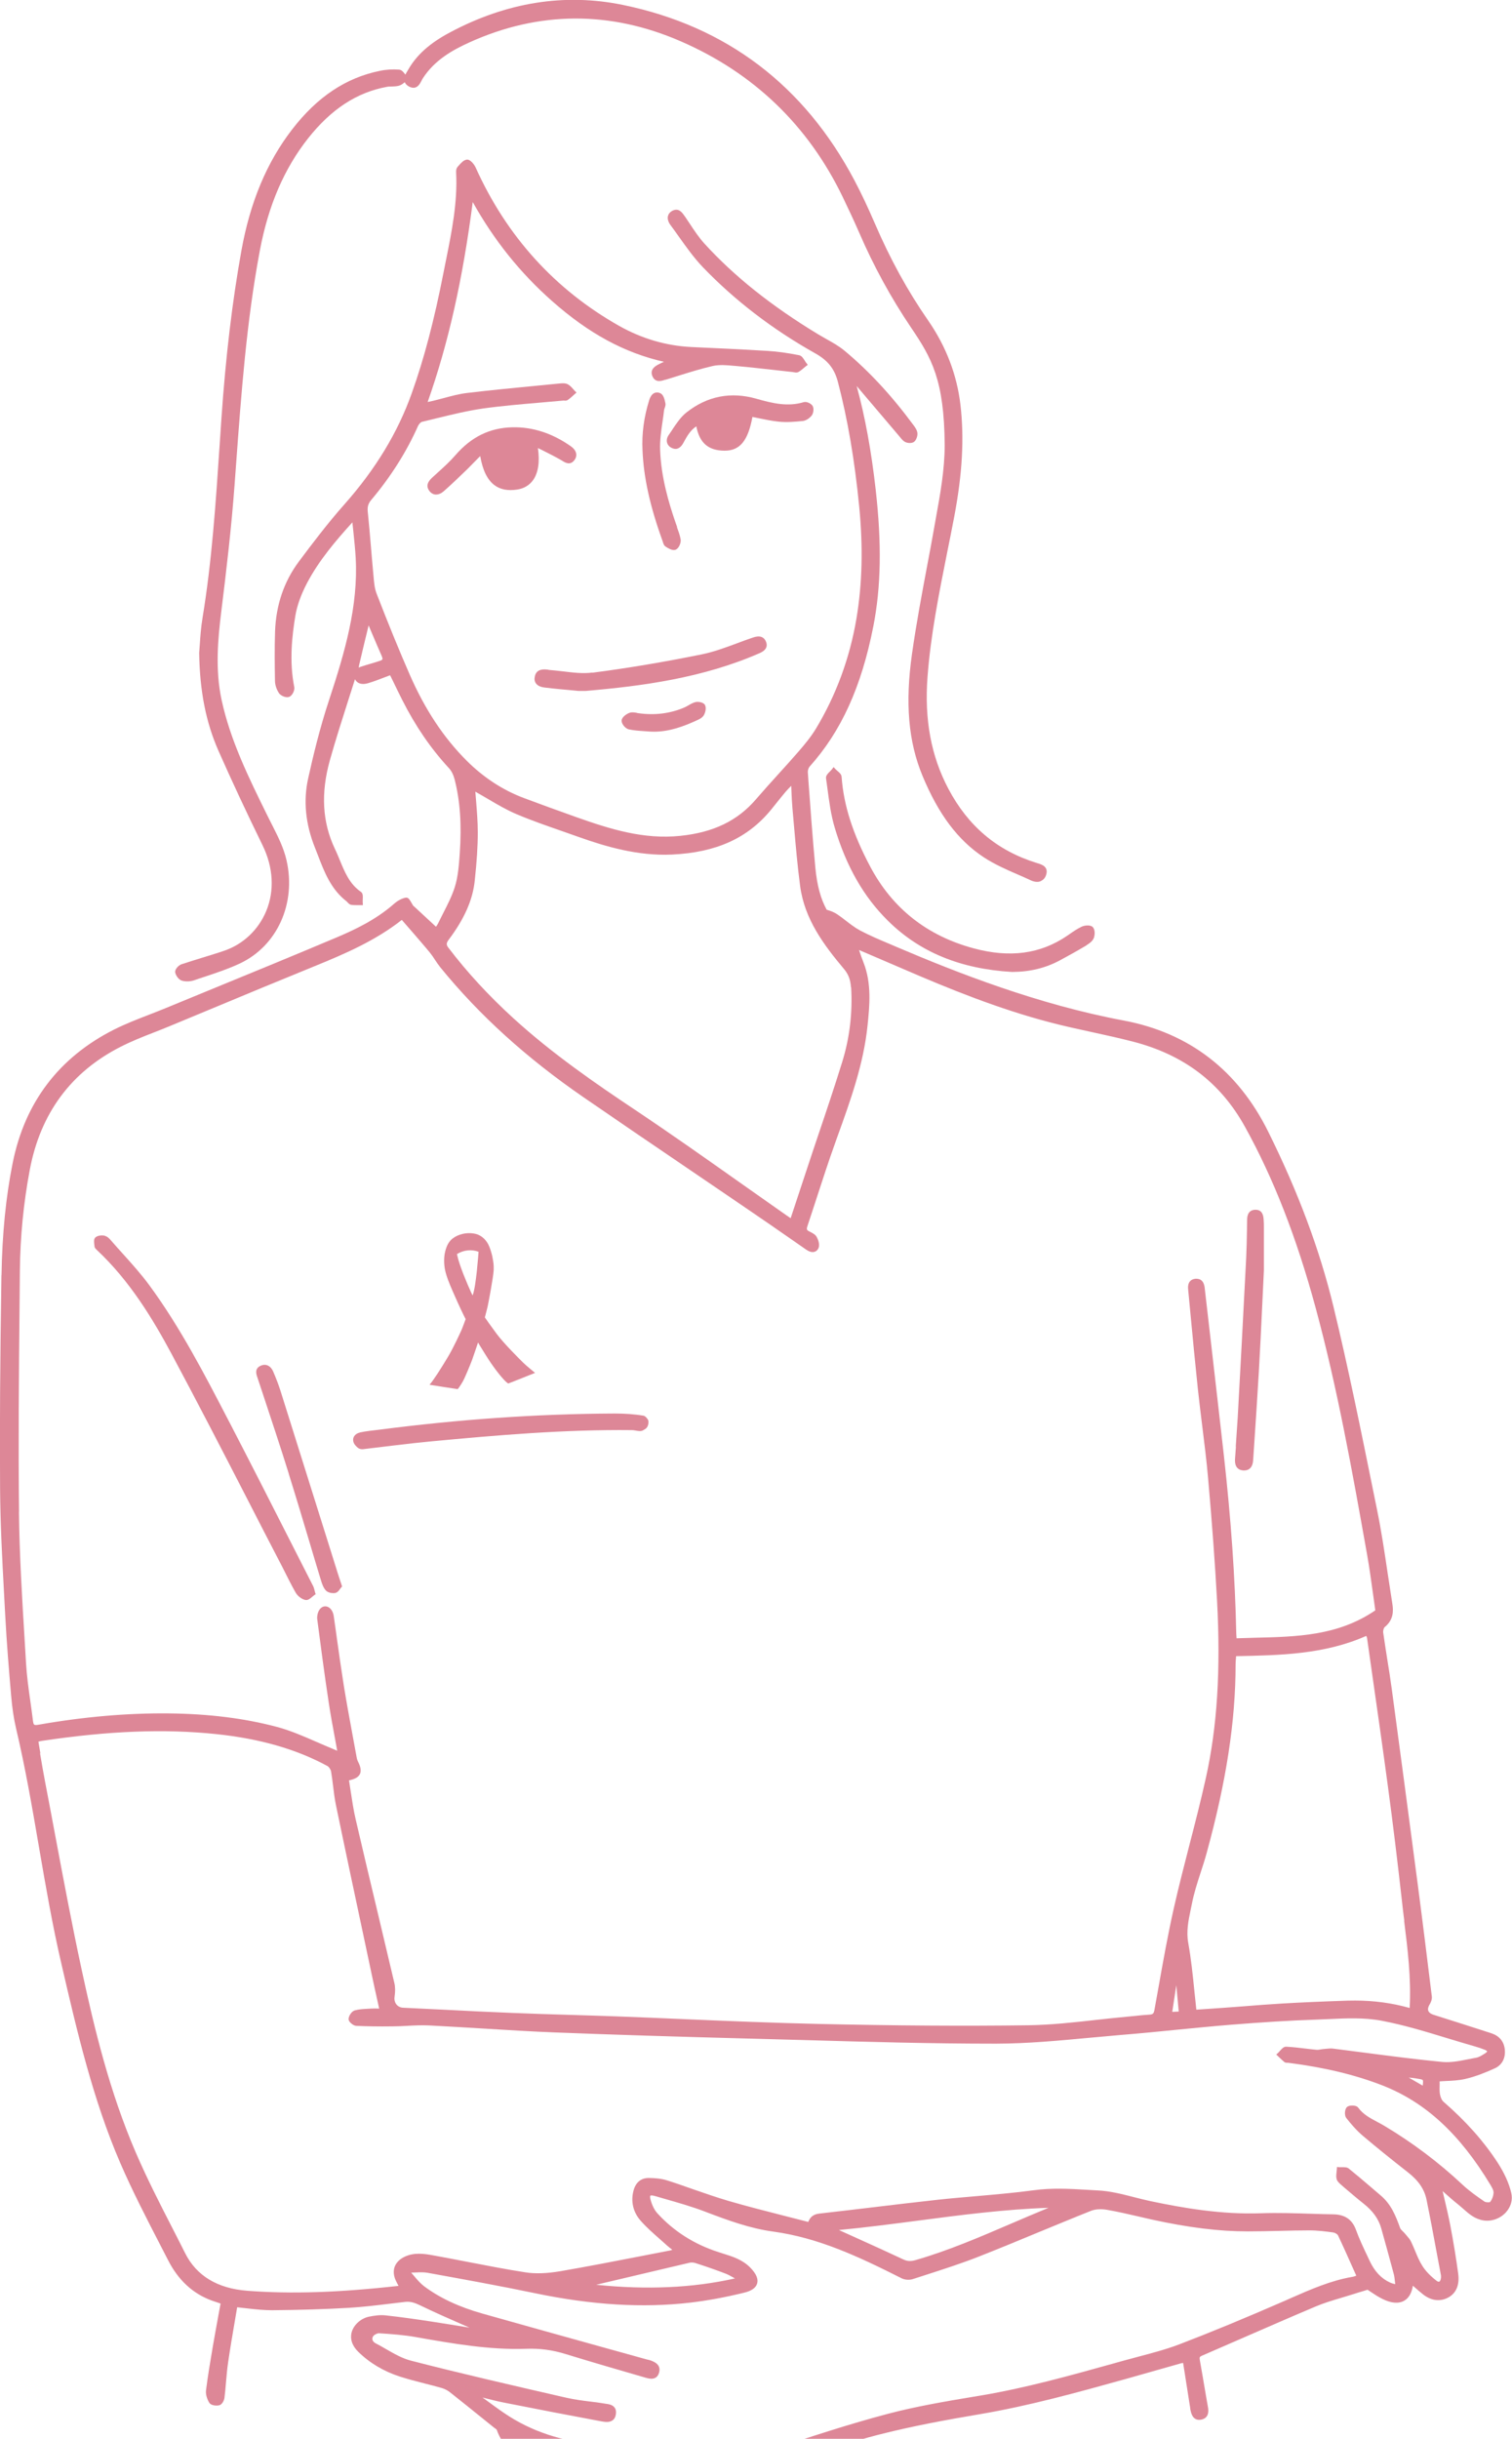 <svg width="284" height="458" viewBox="0 0 284 458" fill="none" xmlns="http://www.w3.org/2000/svg">
<g clip-path="url(#clip0_407_1281)">
<path d="M0.285 239.496C0.411 231.735 1.092 224.846 2.373 218.447C4.651 207.013 11.089 198.555 21.466 193.329C23.586 192.268 25.833 191.397 28 190.557C29.012 190.161 30.04 189.766 31.037 189.354C34.027 188.118 37.017 186.899 40.007 185.664C47.615 182.544 55.493 179.313 63.213 176.05C66.662 174.593 70.632 172.708 74.017 169.731C74.698 169.129 75.504 168.702 76.216 168.575C76.691 168.496 76.96 168.971 77.34 169.636C77.434 169.794 77.529 169.969 77.624 170.111C77.656 170.127 77.688 170.143 77.719 170.174L81.895 174.039C82.022 173.849 82.164 173.643 82.275 173.437C82.576 172.803 82.908 172.17 83.224 171.536C84.031 169.953 84.869 168.321 85.407 166.643C86.056 164.631 86.198 162.414 86.356 160.292C86.736 154.812 86.42 150.393 85.391 146.371C85.17 145.515 84.79 144.755 84.332 144.264C80.946 140.606 78.067 136.425 75.552 131.452C74.967 130.295 74.397 129.123 73.844 127.967C73.654 127.571 73.464 127.191 73.274 126.811C72.926 126.938 72.594 127.065 72.262 127.191C71.202 127.603 70.205 127.983 69.145 128.3C68.07 128.617 67.437 128.363 67.105 128.094C66.962 127.983 66.804 127.809 66.677 127.555C66.282 128.823 65.871 130.105 65.459 131.372C64.273 135.094 63.039 138.927 61.963 142.76C60.223 148.984 60.54 154.448 62.928 159.468C63.261 160.149 63.545 160.862 63.83 161.543C64.779 163.839 65.665 166.009 67.785 167.482C68.196 167.767 68.164 168.337 68.133 168.939C68.133 169.145 68.117 169.335 68.133 169.509L68.164 169.984H67.69C67.532 169.984 67.374 169.984 67.215 169.984C66.804 169.984 66.377 169.984 65.966 169.921C65.649 169.874 65.444 169.636 65.269 169.446C65.206 169.383 65.143 169.303 65.08 169.256C62.153 166.991 60.919 163.76 59.717 160.624C59.527 160.133 59.337 159.642 59.148 159.167C57.376 154.733 56.949 150.362 57.882 146.181C58.784 142.11 60.049 136.773 61.805 131.483C64.732 122.598 67.326 113.856 66.804 104.67C66.709 103.023 66.535 101.423 66.361 99.713C66.298 99.174 66.25 98.652 66.187 98.098C63.102 101.503 59.923 105.209 57.661 109.516C56.522 111.702 55.794 113.745 55.477 115.63C54.876 119.304 54.291 124.15 55.272 129.028C55.398 129.646 54.892 130.644 54.339 130.866C53.737 131.103 52.757 130.675 52.409 130.185C51.95 129.504 51.665 128.648 51.649 127.888C51.602 125.101 51.554 121.822 51.665 118.576C51.839 113.618 53.342 109.216 56.11 105.494C58.61 102.152 61.52 98.288 64.7 94.708C70.553 88.088 74.698 81.262 77.34 73.85C79.649 67.388 81.547 60.182 83.319 51.123C83.462 50.363 83.62 49.587 83.778 48.827C84.854 43.505 85.961 37.994 85.676 32.419C85.644 31.928 85.74 31.564 85.945 31.342C86.024 31.263 86.103 31.168 86.182 31.073C86.594 30.614 87.052 30.075 87.654 29.98C88.381 29.869 89.156 31.025 89.346 31.469C95.168 44.392 104.248 54.402 116.318 61.212C120.573 63.603 125.113 64.934 129.827 65.171C131.077 65.235 132.327 65.282 133.576 65.345C137.057 65.504 140.663 65.678 144.207 65.9C146.01 66.011 147.94 66.28 150.091 66.707C150.582 66.802 150.867 67.278 151.151 67.721C151.246 67.879 151.341 68.038 151.452 68.165L151.721 68.513L151.373 68.782C151.246 68.877 151.136 68.972 151.009 69.083C150.693 69.352 150.376 69.622 149.997 69.843C149.712 70.017 149.395 69.954 149.127 69.907C149.063 69.907 149 69.891 148.952 69.875C147.861 69.764 146.785 69.637 145.694 69.511C143.273 69.242 140.758 68.956 138.29 68.735L137.895 68.703C136.535 68.576 135.127 68.45 133.861 68.735C131.599 69.257 129.337 69.97 127.154 70.651C126.442 70.873 125.714 71.11 125.002 71.316H124.923C124.196 71.57 123.088 71.902 122.55 70.667C121.965 69.321 123.215 68.671 123.753 68.402C124.053 68.244 124.37 68.101 124.702 67.943C117.283 66.264 110.56 62.621 103.662 56.508C97.683 51.218 92.811 45.137 88.793 37.946C86.91 52.517 84.205 64.506 80.329 75.497C80.725 75.418 81.073 75.339 81.405 75.26C82.054 75.101 82.718 74.927 83.367 74.753C84.775 74.373 86.23 73.977 87.701 73.803C92.162 73.264 96.702 72.837 101.1 72.409C102.444 72.282 103.789 72.156 105.149 72.013C105.656 71.966 106.241 71.934 106.684 72.187C107.064 72.409 107.364 72.726 107.633 73.043C107.744 73.153 107.839 73.28 107.949 73.391L108.282 73.724L107.918 74.04C107.807 74.135 107.696 74.23 107.586 74.341C107.285 74.61 106.984 74.88 106.636 75.117C106.415 75.276 106.146 75.244 105.956 75.228C105.893 75.228 105.83 75.228 105.782 75.228C104.279 75.371 102.777 75.497 101.29 75.624C97.809 75.925 94.219 76.226 90.707 76.717C87.764 77.144 84.79 77.873 81.927 78.57C81.041 78.792 80.139 79.013 79.254 79.219C79.032 79.267 78.684 79.647 78.526 79.979C76.374 84.826 73.416 89.514 69.731 93.885C69.161 94.566 68.971 95.183 69.082 96.165C69.303 98.303 69.493 100.489 69.667 102.595C69.81 104.227 69.936 105.874 70.094 107.505C70.11 107.743 70.142 107.964 70.158 108.202C70.253 109.326 70.347 110.498 70.743 111.496C72.926 117.134 74.951 122.092 76.928 126.621C79.807 133.225 83.335 138.547 87.669 142.87C90.849 146.038 94.472 148.398 98.41 149.871C101.369 150.979 104.58 152.151 108.234 153.45C114.625 155.715 120.921 157.694 127.818 156.966C134.035 156.317 138.528 154.131 141.976 150.124C143.384 148.493 144.84 146.877 146.263 145.309C147.497 143.947 148.779 142.538 149.997 141.128C151.151 139.798 152.338 138.357 153.271 136.82C157.068 130.501 159.615 123.564 160.864 116.184C161.956 109.691 162.13 102.801 161.386 95.136C160.532 86.441 159.235 78.792 157.384 71.728C156.735 69.242 155.502 67.689 153.129 66.359C145.14 61.877 138.069 56.461 132.089 50.252C130.349 48.447 128.878 46.356 127.439 44.345C126.932 43.632 126.442 42.935 125.92 42.238C125.509 41.668 125.335 41.082 125.461 40.575C125.54 40.275 125.746 39.863 126.331 39.562C127.502 38.992 128.135 39.926 128.562 40.544L128.641 40.639C128.957 41.098 129.258 41.557 129.574 42.032C130.397 43.284 131.267 44.582 132.263 45.691C137.879 51.868 144.887 57.458 153.698 62.796C154.204 63.096 154.711 63.382 155.233 63.682C156.403 64.332 157.606 65.013 158.634 65.868C163.237 69.701 167.477 74.278 171.59 79.853C171.874 80.233 172.254 80.755 172.317 81.326C172.365 81.817 172.159 82.561 171.732 82.941C171.305 83.305 170.498 83.226 170.087 83.036C169.691 82.862 169.391 82.513 169.138 82.197L168.995 82.022C167.746 80.549 166.496 79.077 165.246 77.604C163.807 75.909 162.367 74.23 160.943 72.536C160.943 72.536 160.928 72.52 160.912 72.504C162.494 78.285 163.664 84.683 164.487 92C165.626 102.12 165.483 110.245 164.044 117.594C161.813 128.981 158.001 137.359 152.069 143.963C151.863 144.201 151.705 144.676 151.737 145.04L151.847 146.656C152.243 151.993 152.638 157.504 153.145 162.921C153.461 166.263 154.141 168.781 155.28 170.855C156.087 171.061 156.767 171.362 157.337 171.758C157.874 172.122 158.412 172.534 158.919 172.93C159.804 173.611 160.627 174.245 161.544 174.736C163.364 175.702 165.325 176.525 167.208 177.317L168.426 177.84C179.8 182.686 194.923 188.625 211.058 191.65C223.35 193.963 232.509 200.994 238.235 212.572C243.867 223.943 247.869 234.665 250.464 245.371C253.264 256.917 255.652 268.763 257.978 280.214L258.658 283.556C259.465 287.499 260.066 291.554 260.651 295.481C260.936 297.382 261.221 299.267 261.521 301.151C261.743 302.497 261.774 304.208 260.082 305.57C259.908 305.713 259.749 306.251 259.813 306.631C260.05 308.294 260.319 309.989 260.572 311.62C260.873 313.457 261.173 315.373 261.426 317.258C262.929 328.408 264.527 340.429 266.314 354.017C267.263 361.255 268.133 368.35 268.94 374.923C269.019 375.572 268.656 376.221 268.545 376.396C268.339 376.728 268.133 377.203 268.276 377.615C268.434 378.027 268.893 378.249 269.241 378.36C272.689 379.452 276.375 380.624 280.093 381.828C281.596 382.319 282.466 383.348 282.64 384.821C282.829 386.484 282.149 387.799 280.757 388.432C279.254 389.113 277.261 389.953 275.189 390.428C273.987 390.697 272.753 390.76 271.55 390.808C271.171 390.824 270.791 390.84 270.411 390.871C270.411 391.045 270.411 391.204 270.411 391.378C270.396 392.027 270.364 392.645 270.459 393.231C270.554 393.849 270.823 394.435 271.139 394.704C275.379 398.394 278.701 402.132 281.295 406.123C282.56 408.071 283.431 409.987 283.858 411.809C284.174 413.107 283.794 414.438 282.845 415.483C281.77 416.655 280.156 417.225 278.637 416.987C277.024 416.734 275.948 415.784 274.888 414.849C274.556 414.564 274.224 414.263 273.892 413.994C272.942 413.25 272.025 412.426 271.139 411.634C271.076 411.587 271.028 411.523 270.965 411.476C271.06 411.856 271.139 412.236 271.234 412.616C271.677 414.517 272.104 416.291 272.452 418.144C272.99 420.979 273.48 423.94 273.892 426.965C274.176 429.056 273.544 430.608 272.088 431.431C270.554 432.287 268.861 432.097 267.311 430.893C266.694 430.402 266.093 429.879 265.523 429.372C265.476 429.325 265.428 429.293 265.381 429.246C265.159 430.624 264.622 431.574 263.752 432.065C262.708 432.667 261.315 432.556 259.639 431.716C258.895 431.352 258.199 430.893 257.535 430.449C257.313 430.307 257.092 430.148 256.87 430.006L256.111 430.244C255.415 430.449 254.735 430.655 254.054 430.877C253.343 431.099 252.631 431.32 251.919 431.526C250.321 432.001 248.676 432.492 247.142 433.142C242.712 435.011 238.22 436.974 233.885 438.859C231.18 440.047 228.475 441.219 225.77 442.391C225.327 442.581 225.28 442.692 225.359 443.199C225.643 444.751 225.897 446.303 226.165 447.839C226.403 449.217 226.624 450.595 226.877 451.973C226.972 452.479 227.241 454.016 225.707 454.38C225.232 454.491 224.821 454.443 224.489 454.237C223.951 453.905 223.745 453.24 223.603 452.59C223.571 452.448 223.555 452.305 223.539 452.163C223.539 452.084 223.539 452.004 223.508 451.909L222.227 443.753C222.068 443.769 221.958 443.785 221.847 443.816C220.581 444.181 219.316 444.529 218.05 444.893C216.168 445.432 214.285 445.97 212.403 446.493L211.343 446.794C202.468 449.264 193.293 451.814 184.008 453.382C177.917 454.412 171.368 455.6 164.835 457.278C160.295 458.45 155.771 459.987 151.389 461.475C149.902 461.982 148.399 462.489 146.912 462.98C137.721 466.021 127.296 469.457 116.523 470.518C115.464 470.614 114.467 470.677 113.486 470.677C110.291 470.677 107.507 469.996 104.896 467.81C103.979 467.034 102.982 466.322 102.017 465.625C101.068 464.928 100.087 464.231 99.17 463.455C96.955 461.602 94.424 459.511 93.301 456.296C93.269 456.233 93.111 456.122 93 456.043C92.921 455.995 92.842 455.932 92.779 455.885L90.991 454.443C88.872 452.733 86.673 450.959 84.506 449.249C84.063 448.9 83.509 448.615 82.955 448.457C81.927 448.156 80.867 447.887 79.855 447.633C78.289 447.237 76.675 446.81 75.125 446.319C72.072 445.337 69.414 443.753 67.263 441.631C66.124 440.506 65.697 439.192 66.076 437.909C66.488 436.531 67.832 435.359 69.335 435.058C70.205 434.884 71.344 434.694 72.451 434.821C75.378 435.137 78.305 435.565 81.025 435.977C83.303 436.325 85.613 436.705 87.859 437.07C87.97 437.085 88.065 437.101 88.176 437.117C87.733 436.927 87.274 436.721 86.831 436.531C84.237 435.391 81.547 434.219 78.953 432.952C77.941 432.461 77.118 432.176 76.106 432.287C75.125 432.397 74.16 432.508 73.179 432.635C70.727 432.936 68.18 433.237 65.665 433.395C61.078 433.664 56.332 433.807 51.127 433.854C49.577 433.854 48.027 433.696 46.413 433.506C45.796 433.443 45.179 433.363 44.547 433.3C44.388 434.235 44.23 435.169 44.072 436.103C43.645 438.558 43.218 441.108 42.854 443.61C42.664 444.877 42.553 446.192 42.443 447.459C42.364 448.393 42.284 449.359 42.158 450.326C42.095 450.801 41.715 451.577 41.177 451.703C40.687 451.83 39.643 451.767 39.31 451.228C38.947 450.642 38.599 449.724 38.694 448.916C39.026 446.255 39.469 443.642 39.959 440.744C40.291 438.78 40.671 436.769 41.019 434.836C41.161 434.092 41.288 433.348 41.43 432.603L41.114 432.492C40.655 432.334 40.212 432.192 39.769 432.033C36.242 430.75 33.473 428.2 31.559 424.431C31.037 423.402 30.499 422.372 29.977 421.359C27.446 416.449 24.82 411.365 22.59 406.202C17.433 394.261 14.459 381.432 11.58 369.015L11.516 368.73C9.839 361.524 8.574 354.144 7.34 346.985C6.075 339.605 4.762 331.955 3.006 324.543C2.594 322.77 2.294 320.822 2.088 318.398C1.677 313.615 1.25 308.5 0.981 303.353C0.902 301.975 0.838 300.597 0.759 299.219C0.411 292.805 0.063 286.153 0.016 279.628C-0.063 268.114 0.016 255.729 0.269 239.48L0.285 239.496ZM71.755 123.327C71.043 121.727 70.379 120.128 69.651 118.433L69.24 117.451L69.161 117.768C68.607 120.064 68.022 122.424 67.484 124.768C67.437 124.974 67.405 125.18 67.389 125.386C67.5 125.322 67.611 125.275 67.722 125.227C68.338 125.021 68.955 124.831 69.572 124.657C70.189 124.467 70.822 124.293 71.439 124.071C71.581 124.024 71.771 123.945 71.819 123.818C71.882 123.691 71.819 123.485 71.74 123.343L71.755 123.327ZM159.836 185.41C159.741 183.985 159.361 182.971 158.539 181.989C154.806 177.539 151.104 172.661 150.281 166.342C149.791 162.62 149.459 158.819 149.142 155.16C149.047 154.02 148.937 152.88 148.842 151.739C148.747 150.663 148.699 149.554 148.652 148.398C148.652 148.129 148.62 147.859 148.62 147.574C148.209 147.986 147.861 148.35 147.545 148.715C147.007 149.348 146.501 149.997 145.979 150.631C145.599 151.106 145.203 151.597 144.824 152.072C140.426 157.425 134.525 160.086 126.252 160.482C119.782 160.783 113.755 158.977 108.709 157.188C107.665 156.808 106.605 156.443 105.561 156.079C102.745 155.097 99.818 154.083 97.019 152.896C95.183 152.12 93.427 151.09 91.735 150.092C91.007 149.665 90.279 149.237 89.536 148.825C89.457 148.778 89.362 148.73 89.283 148.667C89.33 149.253 89.378 149.839 89.425 150.425C89.584 152.452 89.742 154.369 89.742 156.332C89.742 158.946 89.552 161.812 89.172 165.391C88.793 169.018 87.226 172.55 84.268 176.494C83.809 177.111 83.794 177.428 84.237 177.998C87.78 182.639 91.766 186.962 96.433 191.223C103.789 197.938 112.078 203.623 119.276 208.422C125.983 212.904 132.675 217.624 139.145 222.201C142.008 224.228 144.887 226.255 147.766 228.267C148.003 228.441 148.256 228.599 148.51 228.774L149.411 226.049C150.171 223.753 150.914 221.504 151.658 219.255C152.322 217.228 153.002 215.217 153.682 213.189C155.201 208.707 156.751 204.083 158.175 199.49C159.599 194.913 160.152 190.177 159.868 185.394L159.836 185.41ZM263.767 360.701C263.593 359.323 263.419 357.945 263.277 356.567C262.47 349.361 261.616 342.329 260.714 335.646C259.765 328.566 258.737 321.36 257.74 314.407C257.424 312.143 257.092 309.894 256.775 307.629C256.775 307.518 256.696 307.391 256.617 307.217C248.803 310.701 240.387 310.86 232.24 311.018H232.177C232.177 311.097 232.177 311.177 232.161 311.256C232.129 311.699 232.082 312.111 232.082 312.523C232.082 323.245 230.342 334.521 226.64 348.015C226.308 349.234 225.912 350.47 225.517 351.657C224.884 353.605 224.236 355.617 223.856 357.628C223.793 357.977 223.713 358.341 223.634 358.689C223.223 360.669 222.796 362.728 223.191 364.882C223.729 367.875 224.046 370.963 224.346 373.941C224.457 375.097 224.584 376.253 224.71 377.409L226.118 377.314C227.431 377.219 228.728 377.14 230.025 377.045C231.212 376.95 232.398 376.871 233.585 376.776C235.957 376.586 238.425 376.396 240.846 376.253C244.436 376.047 248.233 375.873 253.153 375.715C253.612 375.715 254.07 375.699 254.529 375.699C258.057 375.699 261.505 376.158 264.78 377.093C265.08 371.518 264.4 366.022 263.736 360.701H263.767ZM77.893 427.567C78.463 428.232 79.001 428.85 79.649 429.341C82.591 431.542 86.167 433.221 90.58 434.472C97.999 436.563 105.545 438.669 112.838 440.696L121.57 443.119C121.57 443.119 121.712 443.151 121.791 443.167C121.949 443.199 122.092 443.246 122.234 443.294C122.788 443.5 124.275 444.038 123.784 445.606C123.326 447.126 121.886 446.699 121.269 446.525C116.349 445.099 111.256 443.626 106.209 442.074C103.742 441.314 101.385 440.997 98.806 441.092C91.877 441.33 84.996 440.11 78.32 438.938L78.178 438.907C75.853 438.495 73.464 438.321 71.202 438.178C70.854 438.162 70.237 438.479 70.063 438.78C69.936 439.002 69.904 439.223 69.968 439.429C70.047 439.683 70.237 439.889 70.522 440.047C71.202 440.395 71.898 440.791 72.546 441.171C74.033 442.027 75.584 442.914 77.197 443.325C86.609 445.749 96.259 447.966 105.577 450.104L106.573 450.326C107.981 450.642 109.452 450.832 110.892 451.007C111.714 451.102 112.569 451.212 113.407 451.355L113.692 451.403C114.325 451.482 115.052 451.593 115.448 452.147C115.685 452.479 115.764 452.923 115.669 453.446C115.59 453.952 115.369 454.317 115.021 454.554C114.404 454.982 113.549 454.823 112.917 454.713C106.969 453.604 100.863 452.432 94.804 451.228C93.57 450.991 92.32 450.674 91.118 450.373C90.96 450.326 90.786 450.294 90.627 450.246C90.833 450.389 91.039 450.547 91.245 450.69C92.399 451.529 93.586 452.416 94.788 453.224C99.787 456.613 105.624 458.545 112.632 459.115C114.23 459.242 115.843 459.416 117.409 459.591C118.327 459.686 119.26 459.796 120.178 459.876C120.953 459.955 121.491 460.192 121.807 460.604C122.076 460.953 122.171 461.38 122.092 461.903C121.87 463.487 120.352 463.297 119.782 463.217C118.137 462.996 116.476 462.806 114.831 462.6C111.509 462.204 108.092 461.776 104.722 461.254C103.299 461.032 101.938 460.541 100.499 460.034C100.404 460.002 100.325 459.971 100.23 459.939C100.451 460.145 100.657 460.335 100.894 460.509C101.875 461.269 102.887 462.014 103.884 462.742C105.102 463.645 106.383 464.595 107.601 465.546C109.864 467.303 112.252 467.493 115.163 467.24C125.24 466.337 134.589 463.455 144.871 460.05C151.99 457.706 159.346 455.267 166.781 453.303C172.08 451.909 177.569 450.975 182.9 450.088L184.34 449.85C192.708 448.441 201.029 446.113 209.049 443.88L211.09 443.31C212.023 443.056 212.972 442.803 213.921 442.549C216.437 441.884 219.031 441.203 221.483 440.269C227.447 437.988 233.727 435.391 241.257 432.112L242.538 431.542C246.177 429.943 249.957 428.28 254.023 427.583C254.26 427.551 254.497 427.456 254.751 427.361L254.07 425.841C253.137 423.75 252.267 421.786 251.318 419.791C251.207 419.569 250.764 419.3 250.448 419.252C249.071 419.062 247.474 418.856 245.955 418.856C244.073 418.856 242.159 418.904 240.292 418.951C238.362 418.999 236.385 419.046 234.423 419.046H234.328C228.965 419.046 223.223 418.334 216.294 416.813C215.424 416.623 214.554 416.417 213.684 416.211C211.833 415.784 209.903 415.34 208.005 415.008C206.85 414.802 205.727 414.865 204.936 415.182C201.662 416.481 198.371 417.859 195.16 419.173C191.427 420.725 187.551 422.325 183.723 423.829C180.496 425.096 177.142 426.173 173.899 427.219C173.077 427.488 172.254 427.741 171.447 428.01C170.814 428.216 169.96 428.153 169.375 427.868C161.212 423.75 153.746 420.25 145.188 419.078C140.901 418.492 136.883 417.035 132.437 415.34C129.97 414.39 127.375 413.662 124.844 412.933C124.227 412.759 123.61 412.585 122.978 412.395C122.313 412.205 122.155 412.331 122.155 412.347C122.108 412.395 122.06 412.6 122.187 413.076C122.471 414.121 122.914 415.039 123.468 415.641C126.553 419.03 130.428 421.485 134.968 422.942C135.237 423.022 135.49 423.101 135.759 423.196C137.594 423.766 139.477 424.352 140.964 425.888C142.04 426.997 142.467 427.995 142.214 428.834C141.976 429.642 141.185 430.212 139.825 430.544C136.297 431.415 132.865 432.049 129.622 432.429C120.715 433.459 111.192 432.888 100.483 430.655C93.95 429.293 87.29 428.09 80.835 426.918L80.329 426.823C79.618 426.696 78.89 426.728 78.099 426.759C77.814 426.759 77.545 426.791 77.26 426.791V426.823C77.45 427.044 77.64 427.282 77.846 427.504L77.893 427.567ZM196.995 414.612C188.722 414.897 180.417 415.974 172.365 417.035C167.524 417.668 162.541 418.318 157.574 418.793C158.713 419.3 159.836 419.822 160.975 420.329C163.854 421.628 166.828 422.974 169.723 424.336C170.546 424.716 171.242 424.653 172.048 424.415C178.123 422.657 184.023 420.123 189.734 417.668C190.968 417.146 192.202 416.607 193.436 416.085C194.622 415.578 195.809 415.087 196.995 414.596V414.612ZM129.495 424.938C124.148 426.189 118.801 427.456 113.375 428.739L111.983 429.072C121.554 430.053 130.112 429.658 138.037 427.884C137.974 427.852 137.911 427.805 137.848 427.773C137.325 427.472 136.819 427.187 136.297 426.981C134.684 426.363 132.944 425.746 130.65 425.001C130.27 424.875 129.827 424.859 129.479 424.938H129.495ZM7.53 329.311C7.846 331.179 8.147 332.953 8.495 334.759C9.128 338.037 9.745 341.331 10.361 344.626C11.912 352.909 13.525 361.477 15.329 369.855C17.733 381.036 20.628 392.946 25.516 404.27C27.604 409.1 30.041 413.883 32.413 418.492C33.204 420.044 34.011 421.596 34.786 423.164C36.922 427.393 40.829 429.753 46.413 430.196C54.718 430.829 63.514 430.544 74.856 429.277C74.682 428.961 74.524 428.66 74.381 428.359C73.923 427.424 73.844 426.49 74.128 425.698C74.429 424.89 75.093 424.225 76.058 423.782C77.798 422.99 79.554 423.212 81.342 423.544C83.382 423.908 85.407 424.304 87.448 424.7C91.134 425.413 94.946 426.157 98.711 426.743C100.546 427.029 102.713 426.949 105.181 426.538C110.322 425.651 115.543 424.637 120.589 423.655C122.345 423.307 124.117 422.974 125.872 422.626C125.999 422.594 126.126 422.562 126.284 422.499C125.904 422.214 125.556 421.945 125.224 421.644C124.797 421.248 124.354 420.868 123.911 420.472C122.693 419.395 121.443 418.302 120.352 417.067C118.928 415.467 118.453 413.456 118.991 411.397C119.402 409.829 120.431 408.974 121.949 409.021C122.993 409.037 124.196 409.116 125.287 409.465C126.901 409.971 128.514 410.542 130.08 411.096C132.279 411.856 134.541 412.648 136.803 413.313C140.315 414.343 143.795 415.214 147.481 416.164C148.921 416.528 150.36 416.892 151.816 417.273C152.322 415.974 153.208 415.768 154.141 415.673C157.511 415.293 160.943 414.881 164.265 414.485C168.109 414.026 172.08 413.551 175.987 413.123C178.408 412.854 180.875 412.648 183.248 412.442C186.839 412.125 190.573 411.809 194.195 411.318C197.565 410.858 200.918 411.048 204.177 411.238C204.826 411.27 205.474 411.318 206.123 411.349C208.527 411.46 210.821 412.062 213.051 412.632C214.095 412.901 215.171 413.171 216.231 413.392C222.274 414.659 229.456 415.91 236.875 415.641C240.039 415.53 243.25 415.641 246.351 415.736C247.727 415.784 249.119 415.831 250.511 415.847C252.615 415.895 253.991 416.829 254.687 418.745C255.304 420.456 256.111 422.15 256.886 423.782L257.266 424.589C258.199 426.585 259.465 427.915 261.11 428.66C261.347 428.771 261.616 428.85 261.996 428.945C262.011 428.945 262.043 428.945 262.059 428.961C262.059 428.85 262.043 428.739 262.027 428.628C261.964 428.042 261.917 427.519 261.79 427.044C261.015 424.114 260.192 421.184 259.433 418.46C258.943 416.718 257.867 415.214 256.143 413.852C254.877 412.854 253.659 411.793 252.457 410.779L251.935 410.32C251.587 410.019 251.16 409.655 251.049 409.18C250.938 408.752 251.001 408.308 251.049 407.881C251.065 407.722 251.081 407.564 251.096 407.406L251.128 406.946L251.587 406.994C251.729 406.994 251.887 406.994 252.061 406.994C252.504 406.994 252.995 406.962 253.343 407.247C254.719 408.356 256.095 409.528 257.408 410.652C258.057 411.207 258.705 411.761 259.354 412.315C261.3 413.962 262.17 416.132 262.976 418.397C263.056 418.619 263.277 418.84 263.53 419.078C263.672 419.221 263.831 419.379 263.957 419.537C264.052 419.648 264.147 419.759 264.242 419.87C264.527 420.202 264.827 420.535 265.017 420.931C265.302 421.517 265.555 422.119 265.792 422.689C266.204 423.687 266.599 424.637 267.153 425.508C267.722 426.427 268.576 427.345 269.794 428.295C270.016 428.47 270.206 428.533 270.332 428.486C270.459 428.438 270.617 428.2 270.665 427.741C270.665 427.583 270.665 427.456 270.665 427.345C270.427 426.078 270.19 424.827 269.953 423.56C269.32 420.123 268.656 416.56 267.944 413.076C267.548 411.143 266.441 409.496 264.416 407.928C261.3 405.489 258.531 403.256 255.953 401.071C254.703 400.01 253.659 398.743 252.868 397.745C252.488 397.254 252.568 396.066 253.01 395.686C253.327 395.417 253.896 395.385 254.308 395.432C254.703 395.48 254.972 395.607 255.114 395.813C256.032 397.064 257.297 397.745 258.642 398.457C259.085 398.695 259.544 398.933 259.987 399.202C265.27 402.354 270.222 406.075 274.667 410.241C275.964 411.46 277.451 412.505 278.843 413.456C279.08 413.614 279.745 413.614 279.871 413.535C280.235 413.123 280.504 412.426 280.536 411.777C280.567 411.333 280.188 410.716 279.966 410.336C274.176 400.722 267.722 394.783 259.654 391.631C254.577 389.652 248.803 388.258 241.969 387.387C241.937 387.387 241.89 387.387 241.842 387.387C241.668 387.387 241.431 387.387 241.225 387.229C240.925 386.975 240.64 386.706 240.371 386.453L239.722 385.835L240.07 385.518C240.181 385.407 240.308 385.281 240.418 385.138C240.766 384.742 241.13 384.346 241.589 384.362C242.791 384.425 244.009 384.568 245.18 384.71C245.892 384.79 246.604 384.885 247.316 384.948C247.553 384.964 247.822 384.916 248.107 384.869C248.312 384.837 248.502 384.805 248.708 384.79C248.834 384.79 248.945 384.774 249.071 384.758C249.514 384.71 249.973 384.663 250.432 384.726C252.552 384.996 254.687 385.265 256.807 385.55C261.426 386.152 266.219 386.769 270.933 387.229C272.468 387.371 274.097 387.054 275.679 386.738C276.201 386.627 276.739 386.532 277.261 386.437C277.783 386.342 278.321 386.009 278.843 385.677L278.97 385.597C279.254 385.407 279.318 385.281 279.333 385.249C279.333 385.217 279.238 385.091 278.906 384.948C278.289 384.695 277.657 384.489 277.103 384.33C275.379 383.839 273.623 383.301 271.93 382.794C267.88 381.559 263.688 380.276 259.496 379.484C256.269 378.866 252.821 379.025 249.483 379.183C248.723 379.215 247.948 379.246 247.189 379.278C242.333 379.437 237.081 379.769 231.133 380.244C227.652 380.529 224.125 380.878 220.724 381.21C217.433 381.543 214.032 381.875 210.679 382.145C208.685 382.319 206.676 382.493 204.683 382.683C198.941 383.222 193.009 383.776 187.156 383.792C187.013 383.792 186.871 383.792 186.728 383.792C174.943 383.792 162.968 383.459 151.389 383.127C148.241 383.032 145.108 382.952 141.96 382.873C126.822 382.477 115.195 382.113 104.248 381.685C99.755 381.511 95.215 381.226 90.802 380.957C87.448 380.751 83.984 380.545 80.582 380.371C79.206 380.308 77.782 380.371 76.406 380.45C75.52 380.498 74.619 380.545 73.717 380.545C71.123 380.577 68.955 380.545 66.93 380.45C66.472 380.434 65.966 380.022 65.744 379.769C65.554 379.547 65.459 379.341 65.475 379.12C65.523 378.534 66.061 377.694 66.662 377.536C67.484 377.314 68.338 377.283 69.161 377.235C69.351 377.235 69.541 377.219 69.731 377.203C70.189 377.172 70.632 377.188 71.107 377.203C71.138 377.203 71.186 377.203 71.218 377.203L70.87 375.62C70.553 374.178 70.237 372.801 69.952 371.423L68.655 365.309C66.82 356.662 64.906 347.714 63.087 338.924C62.849 337.768 62.707 336.58 62.565 335.424C62.454 334.521 62.343 333.587 62.185 332.684C62.122 332.304 61.789 331.813 61.505 331.655C55.636 328.471 48.77 326.507 40.56 325.652C30.831 324.638 20.454 325.05 7.925 326.919C7.72 326.951 7.514 326.998 7.261 327.062C7.245 327.062 7.229 327.062 7.213 327.062C7.34 327.79 7.467 328.519 7.577 329.231L7.53 329.311ZM267.232 390.634C267.121 390.491 266.552 390.412 265.84 390.301C265.428 390.238 265.017 390.19 264.606 390.159L267.232 391.679C267.295 391.141 267.327 390.76 267.232 390.634ZM221.404 377.758L220.945 372.801L220.186 377.821L221.42 377.758H221.404ZM3.559 283.936C3.654 292.061 4.16 300.328 4.651 308.326L4.888 312.333C5.03 314.708 5.363 317.131 5.695 319.46C5.869 320.695 6.043 321.962 6.201 323.229C6.249 323.577 6.312 323.799 6.423 323.878C6.549 323.973 6.818 323.973 7.245 323.894C15.693 322.405 23.903 321.693 31.686 321.772C39.215 321.851 45.859 322.675 52.013 324.306C54.56 324.987 57.028 326.064 59.416 327.109C60.476 327.568 61.568 328.044 62.644 328.487C62.865 328.582 63.087 328.677 63.34 328.788C63.197 327.996 63.055 327.22 62.913 326.444C62.485 324.163 62.09 322.009 61.758 319.824C60.904 314.202 60.192 308.722 59.59 304.113C59.511 303.511 59.685 302.608 60.16 302.102C60.524 301.706 60.998 301.579 61.457 301.721C62.09 301.927 62.565 302.608 62.691 303.527C62.897 304.905 63.087 306.299 63.276 307.692C63.688 310.622 64.115 313.647 64.589 316.625C65.111 319.84 65.713 323.102 66.298 326.254C66.535 327.521 66.772 328.772 66.994 330.039C67.041 330.261 67.089 330.498 67.168 330.657C67.563 331.417 67.975 332.399 67.595 333.175C67.31 333.745 66.677 334.109 65.554 334.347C65.665 335.028 65.776 335.725 65.871 336.406C66.14 338.164 66.409 339.985 66.82 341.727C68.164 347.54 69.572 353.447 70.933 359.149C71.993 363.583 73.037 368.002 74.081 372.436C74.255 373.165 74.255 374.02 74.112 375.002C74.033 375.54 74.16 376.063 74.476 376.443C74.777 376.807 75.22 377.029 75.742 377.045C78.463 377.172 81.168 377.314 83.889 377.441C87.859 377.647 91.972 377.853 96.006 378.011C99.724 378.169 103.504 378.28 107.158 378.391C110.117 378.486 113.075 378.565 116.033 378.676C120.257 378.835 124.48 379.009 128.704 379.199C136.867 379.547 145.298 379.896 153.587 380.086C168.299 380.418 181.239 380.498 193.119 380.339C197.391 380.276 201.725 379.801 205.933 379.326C207.831 379.12 209.793 378.898 211.723 378.724C212.213 378.676 212.719 378.629 213.21 378.581C214.095 378.486 214.997 378.391 215.899 378.344C216.5 378.296 216.706 378.185 216.832 377.488C217.085 376.111 217.323 374.733 217.576 373.355C218.462 368.366 219.379 363.203 220.518 358.182C221.404 354.255 222.432 350.295 223.413 346.463C224.473 342.361 225.564 338.116 226.498 333.903C228.633 324.274 229.298 313.695 228.602 300.629C228.222 293.644 227.684 286.296 226.909 277.506C226.624 274.259 226.213 270.981 225.817 267.797C225.533 265.517 225.248 263.173 224.995 260.861C224.489 256.03 224.014 251.12 223.571 246.369L223.176 242.204C223.128 241.76 223.112 241.095 223.508 240.636C223.745 240.351 224.093 240.192 224.536 240.145C224.599 240.145 224.663 240.145 224.726 240.145C226.086 240.145 226.245 241.475 226.292 241.998C226.703 245.577 227.115 249.157 227.526 252.72C228.317 259.641 229.124 266.562 229.899 273.499C231.228 285.393 231.987 296.273 232.208 306.742C232.208 306.98 232.24 307.217 232.256 307.518C232.256 307.566 232.256 307.613 232.256 307.661C233.363 307.629 234.455 307.597 235.562 307.566C243.677 307.375 251.334 307.201 258.326 302.418C258.167 301.357 258.025 300.296 257.883 299.235C257.551 296.828 257.202 294.325 256.775 291.902L256.68 291.38C253.991 276.286 251.207 260.686 247.126 245.641C243.519 232.321 239.153 221.172 233.806 211.542C229.203 203.259 222.29 198.033 212.672 195.578C210.204 194.944 207.673 194.39 205.205 193.852C202.579 193.281 199.874 192.696 197.232 191.999C187.488 189.449 178.265 185.695 169.77 182.021C167.666 181.118 165.563 180.215 163.427 179.297L161.355 178.41C161.355 178.41 161.386 178.505 161.402 178.553C161.655 179.313 161.908 180.041 162.193 180.754C163.759 184.729 163.332 188.91 162.952 192.585C162.209 199.854 159.709 206.775 157.289 213.459L156.751 214.979C155.612 218.162 154.537 221.457 153.508 224.624C152.891 226.509 152.29 228.378 151.658 230.262C151.452 230.848 151.547 231.022 151.958 231.228L152.148 231.323C152.607 231.561 153.129 231.814 153.398 232.289C153.667 232.765 154.046 233.747 153.73 234.412C153.508 234.871 153.192 235.029 152.955 235.093C152.512 235.219 151.99 235.061 151.404 234.665L149.38 233.256C146.311 231.117 143.131 228.916 139.983 226.778C136.266 224.244 132.532 221.71 128.815 219.176C122.535 214.916 116.049 210.497 109.674 206.11C98.853 198.666 90.026 190.652 82.686 181.641C82.323 181.182 82.006 180.706 81.69 180.231C81.373 179.74 81.073 179.297 80.725 178.869C79.712 177.634 78.621 176.399 77.593 175.195C77.165 174.704 76.754 174.229 76.327 173.738C76.074 173.453 75.821 173.168 75.568 172.867L75.473 172.756C70.537 176.636 64.89 179.091 59.037 181.467C52.504 184.127 45.875 186.883 39.484 189.544C36.858 190.637 34.233 191.729 31.591 192.822C30.673 193.202 29.74 193.567 28.806 193.931C26.766 194.723 24.662 195.562 22.7 196.56C13.335 201.311 7.593 209.087 5.6 219.667C4.414 225.923 3.797 232.289 3.733 238.609L3.67 245.656C3.543 258.216 3.433 271.202 3.575 283.968L3.559 283.936Z" fill="#DD8797"/>
<path d="M195.555 165.454C195.334 165.549 195.081 165.613 194.812 165.613C194.432 165.613 194.037 165.518 193.626 165.328C192.85 164.963 192.059 164.615 191.253 164.267C189.054 163.316 186.792 162.318 184.767 160.988C179.926 157.789 176.288 152.943 173.282 145.721C170.609 139.291 169.992 132.005 171.305 122.772C172.096 117.181 173.156 111.527 174.184 106.063C174.627 103.719 175.07 101.375 175.481 99.016L175.766 97.416C176.588 92.902 177.443 88.214 177.443 83.542C177.348 71.347 174.991 67.23 171.131 61.528C167.334 55.906 164.06 49.903 161.37 43.663C160.39 41.398 159.314 39.15 158.302 37.027C151.816 23.565 141.581 13.714 127.866 7.759C114.578 1.979 101.195 2.058 88.128 7.981C85.091 9.359 81.674 11.228 79.428 14.696C79.333 14.839 79.254 14.997 79.174 15.156C78.906 15.678 78.589 16.264 77.988 16.438C77.624 16.549 77.229 16.47 76.786 16.233C76.406 16.011 76.153 15.742 76.026 15.441C75.694 15.71 75.346 15.995 74.903 16.106C74.46 16.217 74.017 16.233 73.59 16.248C73.258 16.248 72.958 16.248 72.657 16.312C67.041 17.341 62.216 20.493 57.898 25.941C53.389 31.642 50.4 38.564 48.802 47.084C46.302 60.356 45.306 74.024 44.341 87.248L44.072 90.907C43.471 99.095 42.506 107.235 41.557 114.901C40.94 119.905 40.386 125.734 41.62 131.435C43.265 139.069 46.761 146.132 50.131 152.974L50.653 154.02C50.858 154.416 51.048 154.811 51.254 155.207C52.25 157.187 53.279 159.214 53.816 161.542C55.683 169.699 52.045 177.697 44.974 180.975C42.791 181.989 40.449 182.765 38.203 183.509C37.618 183.699 37.032 183.889 36.463 184.095C36.068 184.222 35.624 184.301 35.197 184.301C34.834 184.301 34.47 184.254 34.153 184.159C33.552 183.984 32.999 183.177 32.904 182.591C32.825 182.005 33.568 181.26 34.09 181.086C35.387 180.658 36.716 180.247 37.997 179.851C39.326 179.439 40.718 179.027 42.047 178.568C45.638 177.364 48.533 174.64 50.004 171.093C51.586 167.276 51.349 162.889 49.308 158.723C46.271 152.515 43.566 146.718 41.05 141.033C38.678 135.664 37.523 129.82 37.412 122.645V122.614V122.598C37.444 122.17 37.491 121.663 37.523 121.109C37.618 119.636 37.744 117.815 38.045 116.009C39.801 105.351 40.528 94.391 41.24 83.796C41.351 82.069 41.478 80.343 41.588 78.617C42.395 66.929 43.629 56.618 45.337 47.1C46.983 37.946 50.099 30.486 54.892 24.278C59.59 18.196 64.969 14.601 71.36 13.303C72.578 13.049 73.828 12.986 74.982 13.081C75.489 13.128 75.821 13.588 76.137 14.015C76.264 13.762 76.406 13.54 76.533 13.318C76.596 13.208 76.675 13.097 76.722 13.002C78.304 10.278 80.756 8.092 84.442 6.128C95.12 0.411 106.083 -1.331 117.045 0.933C136.44 4.94 151.056 16.027 160.485 33.86C161.766 36.283 163.016 38.928 164.313 41.937C167.192 48.636 170.466 54.607 174.342 60.198C177.696 65.044 179.736 70.365 180.401 76.019C181.128 82.275 180.765 88.943 179.246 96.973C178.819 99.237 178.36 101.518 177.901 103.783C176.383 111.401 174.801 119.272 174.216 127.143C173.614 135.141 174.896 141.999 178.123 148.112C181.856 155.176 187.282 159.753 194.733 162.065L194.844 162.097C195.682 162.35 196.963 162.746 196.505 164.267C196.299 164.963 195.872 165.28 195.555 165.423V165.454Z" fill="#DD8797"/>
<path d="M204.066 177.539C202.389 178.537 200.697 179.487 199.036 180.374C196.362 181.8 193.452 182.512 190.114 182.528H190.082C180.369 181.958 172.729 178.806 166.765 172.899C162.225 168.417 158.966 162.715 156.799 155.477C156.071 153.054 155.739 150.489 155.407 148.002C155.328 147.384 155.248 146.783 155.154 146.165C155.09 145.674 155.486 145.262 155.881 144.882C156.024 144.74 156.15 144.613 156.261 144.47L156.577 144.059L156.925 144.439C157.036 144.55 157.163 144.66 157.289 144.771C157.669 145.088 158.048 145.421 158.08 145.896C158.46 151.217 160.184 156.602 163.49 162.81C167.635 170.602 174.152 175.75 182.884 178.094C189.687 179.931 195.429 179.155 200.444 175.734L200.855 175.449C201.583 174.942 202.342 174.419 203.149 174.039C203.702 173.77 204.778 173.643 205.237 174.087C205.727 174.562 205.664 175.623 205.442 176.177C205.189 176.795 204.525 177.238 204.05 177.523L204.066 177.539Z" fill="#DD8797"/>
<path d="M100.151 90.13C99.455 91.128 98.442 91.73 97.161 91.936C95.373 92.205 93.981 91.936 92.874 91.112C91.545 90.114 90.659 88.325 90.2 85.648C90.106 85.743 90.011 85.854 89.9 85.949C89.22 86.646 88.524 87.359 87.828 88.055C86.483 89.354 84.933 90.859 83.351 92.252C82.908 92.648 82.402 92.87 81.927 92.87C81.88 92.87 81.816 92.87 81.769 92.87C81.326 92.823 80.93 92.585 80.63 92.173C79.76 90.985 80.788 90.051 81.294 89.592C81.595 89.306 81.895 89.037 82.196 88.768C83.351 87.723 84.537 86.646 85.55 85.474C88.508 82.053 91.988 80.342 96.212 80.247C100.024 80.152 103.742 81.356 107.222 83.811C107.633 84.096 108.139 84.587 108.234 85.236C108.282 85.521 108.234 85.981 107.855 86.456C107.064 87.438 106.194 86.899 105.608 86.535C105.529 86.487 105.45 86.44 105.371 86.392C104.264 85.759 103.109 85.173 101.875 84.555C101.606 84.413 101.321 84.286 101.037 84.144C101.416 86.709 101.1 88.784 100.135 90.162L100.151 90.13Z" fill="#DD8797"/>
<path d="M126.315 80.629C127.091 79.473 127.881 78.285 128.973 77.43C132.864 74.373 137.278 73.518 142.071 74.88C145.172 75.767 147.988 76.416 150.946 75.529C151.515 75.355 152.369 75.783 152.638 76.242C152.907 76.701 152.812 77.572 152.464 78.032C152.1 78.491 151.436 78.998 150.787 79.061C149.348 79.204 147.798 79.346 146.295 79.188C145.014 79.061 143.732 78.792 142.498 78.538C142.103 78.459 141.723 78.38 141.328 78.301C140.505 82.783 138.971 84.636 136.123 84.636H136.06C133.038 84.604 131.393 83.195 130.792 80.059C129.653 80.819 129.036 81.928 128.388 83.115C128.166 83.527 127.47 84.778 126.157 84.113C125.572 83.828 125.366 83.4 125.287 83.1C125.176 82.64 125.287 82.133 125.619 81.674C125.857 81.342 126.094 80.993 126.331 80.629H126.315Z" fill="#DD8797"/>
<path d="M111.256 126.336C117.884 125.48 124.813 124.308 131.836 122.883C134.003 122.44 136.171 121.648 138.259 120.872C139.255 120.491 140.299 120.111 141.328 119.763C141.929 119.557 143.321 119.098 143.89 120.539C144.412 121.885 143.099 122.471 142.672 122.661C131.994 127.333 120.652 128.838 109.99 129.756H109.958C109.8 129.756 109.642 129.756 109.468 129.756C109.294 129.756 109.136 129.756 108.962 129.756C108.756 129.756 108.551 129.756 108.345 129.725L107.886 129.677C106.067 129.519 104.184 129.345 102.349 129.123C101.527 129.028 100.989 128.775 100.673 128.347C100.42 127.999 100.34 127.571 100.451 127.064C100.657 126.003 101.448 125.575 102.808 125.75C102.871 125.75 102.935 125.765 102.998 125.781C103.045 125.781 103.109 125.813 103.156 125.813C104.026 125.876 104.896 125.987 105.751 126.082C107.586 126.304 109.484 126.541 111.271 126.304L111.256 126.336Z" fill="#DD8797"/>
<path d="M127.154 99C127.423 99.744 127.707 100.504 127.85 101.312C127.945 101.93 127.518 102.991 126.916 103.228C126.806 103.276 126.695 103.292 126.568 103.292C126.078 103.292 125.524 102.975 125.081 102.69L125.018 102.642C124.718 102.468 124.607 102.104 124.512 101.803C124.496 101.74 124.465 101.661 124.449 101.597C122.092 95.088 120.889 89.671 120.684 84.556C120.526 81.468 120.953 78.284 121.949 75.117C122.171 74.42 122.519 73.961 122.962 73.786C123.199 73.691 123.579 73.628 124.069 73.866C124.623 74.151 124.828 74.958 124.987 75.75C125.05 76.067 124.939 76.368 124.844 76.637C124.797 76.78 124.749 76.906 124.733 77.017C124.654 77.762 124.544 78.506 124.433 79.25C124.18 80.961 123.927 82.735 123.99 84.461C124.164 89.656 125.651 94.549 126.916 98.224C126.996 98.477 127.091 98.731 127.185 98.968L127.154 99Z" fill="#DD8797"/>
<path d="M119.624 133.891C119.735 133.907 119.845 133.923 119.94 133.939C122.993 134.366 125.888 134.002 128.546 132.862C128.799 132.751 129.036 132.608 129.305 132.466C129.701 132.228 130.128 131.991 130.587 131.864C131.093 131.721 132.184 131.864 132.437 132.434C132.69 132.988 132.501 133.796 132.2 134.319C131.915 134.794 131.346 135.079 130.84 135.301C128.403 136.409 125.762 137.407 122.851 137.407C122.645 137.407 122.424 137.407 122.202 137.391C121.823 137.36 121.459 137.328 121.079 137.312C120.114 137.249 119.102 137.185 118.137 136.979C117.488 136.853 116.729 135.966 116.761 135.332C116.776 134.635 117.773 134.034 118.216 133.875C118.675 133.701 119.197 133.796 119.656 133.875L119.624 133.891Z" fill="#DD8797"/>
<path d="M19.695 232.099C20.185 232.194 20.581 232.637 20.849 232.954C21.561 233.777 22.305 234.601 23.032 235.409C24.757 237.325 26.544 239.305 28.095 241.427C33.869 249.298 38.409 258.072 42.806 266.545L43.297 267.48C47.125 274.876 50.969 282.415 54.671 289.716C56.063 292.456 57.455 295.18 58.847 297.92C58.942 298.11 58.989 298.3 59.053 298.553C59.084 298.696 59.132 298.87 59.195 299.092L59.29 299.393L59.021 299.567C58.91 299.646 58.8 299.741 58.673 299.852C58.325 300.153 57.945 300.485 57.518 300.485C57.471 300.485 57.407 300.485 57.36 300.47C56.68 300.327 55.905 299.741 55.525 299.076C54.781 297.761 54.085 296.383 53.421 295.053C53.105 294.404 52.772 293.77 52.44 293.137C50.479 289.367 48.533 285.582 46.603 281.813C41.92 272.706 37.064 263.299 32.144 254.113C28.759 247.825 24.456 240.603 18.16 234.712C18.002 234.554 17.765 234.348 17.749 234.047C17.749 233.952 17.733 233.857 17.717 233.762C17.654 233.239 17.575 232.685 17.939 232.368C18.382 231.988 19.157 231.956 19.695 232.051V232.099Z" fill="#DD8797"/>
<path d="M232.113 271.661C232.24 269.887 232.367 268.05 232.477 266.244C232.968 257.344 233.537 246.796 234.075 236.169C234.154 234.49 234.186 232.764 234.217 231.101C234.217 230.436 234.249 229.77 234.249 229.105C234.249 228.598 234.296 227.252 235.752 227.189C237.191 227.141 237.302 228.408 237.35 229.026C237.397 229.533 237.397 230.04 237.397 230.531V230.641C237.397 232.922 237.397 235.218 237.397 237.056V238.576C237.286 240.793 237.191 242.884 237.096 244.911C236.891 249.33 236.685 253.495 236.448 257.629C236.211 261.857 235.91 266.149 235.641 270.299L235.388 274.084C235.356 274.654 235.246 275.367 234.739 275.794C234.47 276.032 234.122 276.143 233.711 276.143C233.648 276.143 233.569 276.143 233.505 276.143C231.829 276 231.939 274.401 231.987 273.815L232.145 271.661H232.113Z" fill="#DD8797"/>
<path d="M54.259 276.809C52.63 271.567 50.858 266.277 49.166 261.145L48.359 258.722C48.122 258.041 47.774 257.012 48.976 256.473C49.403 256.283 49.83 256.252 50.226 256.41C50.684 256.584 51.08 257.012 51.333 257.614C51.792 258.691 52.314 259.989 52.725 261.32C55.367 269.698 57.993 278.076 60.619 286.454L63.466 295.529C63.608 295.956 63.735 296.384 63.909 296.875L64.257 297.936L64.083 298.126C64.083 298.126 63.956 298.3 63.877 298.395C63.656 298.712 63.387 299.061 62.976 299.156C62.865 299.171 62.738 299.187 62.596 299.187C62.09 299.187 61.489 299.013 61.172 298.649C60.698 298.11 60.461 297.35 60.271 296.733C59.527 294.294 58.8 291.855 58.072 289.4C56.838 285.266 55.557 280.99 54.244 276.809H54.259Z" fill="#DD8797"/>
<path d="M67.563 269.017C68.797 268.747 70.079 268.636 71.344 268.478C85.993 266.578 100.704 265.516 115.463 265.453C117.267 265.453 119.102 265.564 120.874 265.865C121.174 265.912 121.443 266.229 121.696 266.593C121.886 266.863 121.87 267.955 121.206 268.351C121 268.462 120.826 268.605 120.62 268.684C120.067 268.874 119.371 268.589 118.738 268.573C106.067 268.431 93.475 269.508 80.883 270.695C76.643 271.091 72.42 271.661 68.196 272.152C67.832 272.2 67.437 272.089 67.168 271.852C66.851 271.566 66.551 271.266 66.424 270.901C66.092 270.014 66.662 269.222 67.595 269.032L67.563 269.017Z" fill="#DD8797"/>
<path d="M83.541 238.214C83.367 237.137 83.367 235.949 83.651 234.904C83.889 234.001 84.268 233.161 85.028 232.575C86.103 231.752 87.622 231.435 88.935 231.641C89.077 231.657 89.204 231.689 89.346 231.72C90.517 232.005 91.434 232.956 91.877 234.048C92.13 234.65 92.32 235.284 92.463 235.917C92.526 236.234 92.589 236.551 92.637 236.867C92.652 237.026 92.684 237.184 92.7 237.358C92.7 237.485 92.731 237.628 92.731 237.834C92.731 238.055 92.731 238.293 92.731 238.499C92.668 239.845 91.687 244.96 91.593 245.356C91.513 245.721 91.118 247.241 91.07 247.399C91.086 247.431 91.118 247.463 91.134 247.494C91.339 247.795 92.099 248.888 93.285 250.488C94.709 252.388 97.588 255.223 98.221 255.857C98.853 256.49 100.499 257.821 100.499 257.821C100.499 257.821 95.816 259.705 95.468 259.816C94.772 259.468 93.032 257.187 92.225 255.999C91.624 255.128 90.596 253.449 90.09 252.626C89.995 252.483 89.9 252.309 89.789 252.119C89.584 252.737 88.903 254.764 88.682 255.366C88.413 256.078 87.4 258.581 86.957 259.388C86.515 260.196 85.977 260.877 85.977 260.877C85.977 260.877 81.69 260.228 80.677 260.054C81.421 259.23 82.924 256.839 84.094 254.891C85.265 252.943 86.436 250.298 86.641 249.87C86.831 249.474 87.369 247.97 87.464 247.732C87.416 247.637 87.385 247.574 87.385 247.574C87.147 247.114 86.388 245.61 85.043 242.521C84.3 240.827 83.92 239.782 83.715 239.006C83.635 238.736 83.525 238.134 83.525 238.134L83.541 238.214ZM88.777 243.266C88.777 243.266 88.777 243.234 88.793 243.218C89.425 241.587 89.852 235.553 89.884 235.109C89.884 235.109 89.884 235.109 89.884 235.078C88.587 234.587 87.147 234.745 85.945 235.442C85.913 235.458 85.882 235.49 85.834 235.521C85.834 235.585 85.866 235.648 85.866 235.68C86.293 237.691 87.749 241.08 88.46 242.648C88.587 242.917 88.682 243.123 88.761 243.266H88.777Z" fill="#DD8797"/>
</g>
<defs>
<clipPath id="clip0_407_1281">
<rect width="284" height="470.693" fill="white" transform="matrix(-1 0 0 1 284 0)"/>
</clipPath>
</defs>
</svg>
